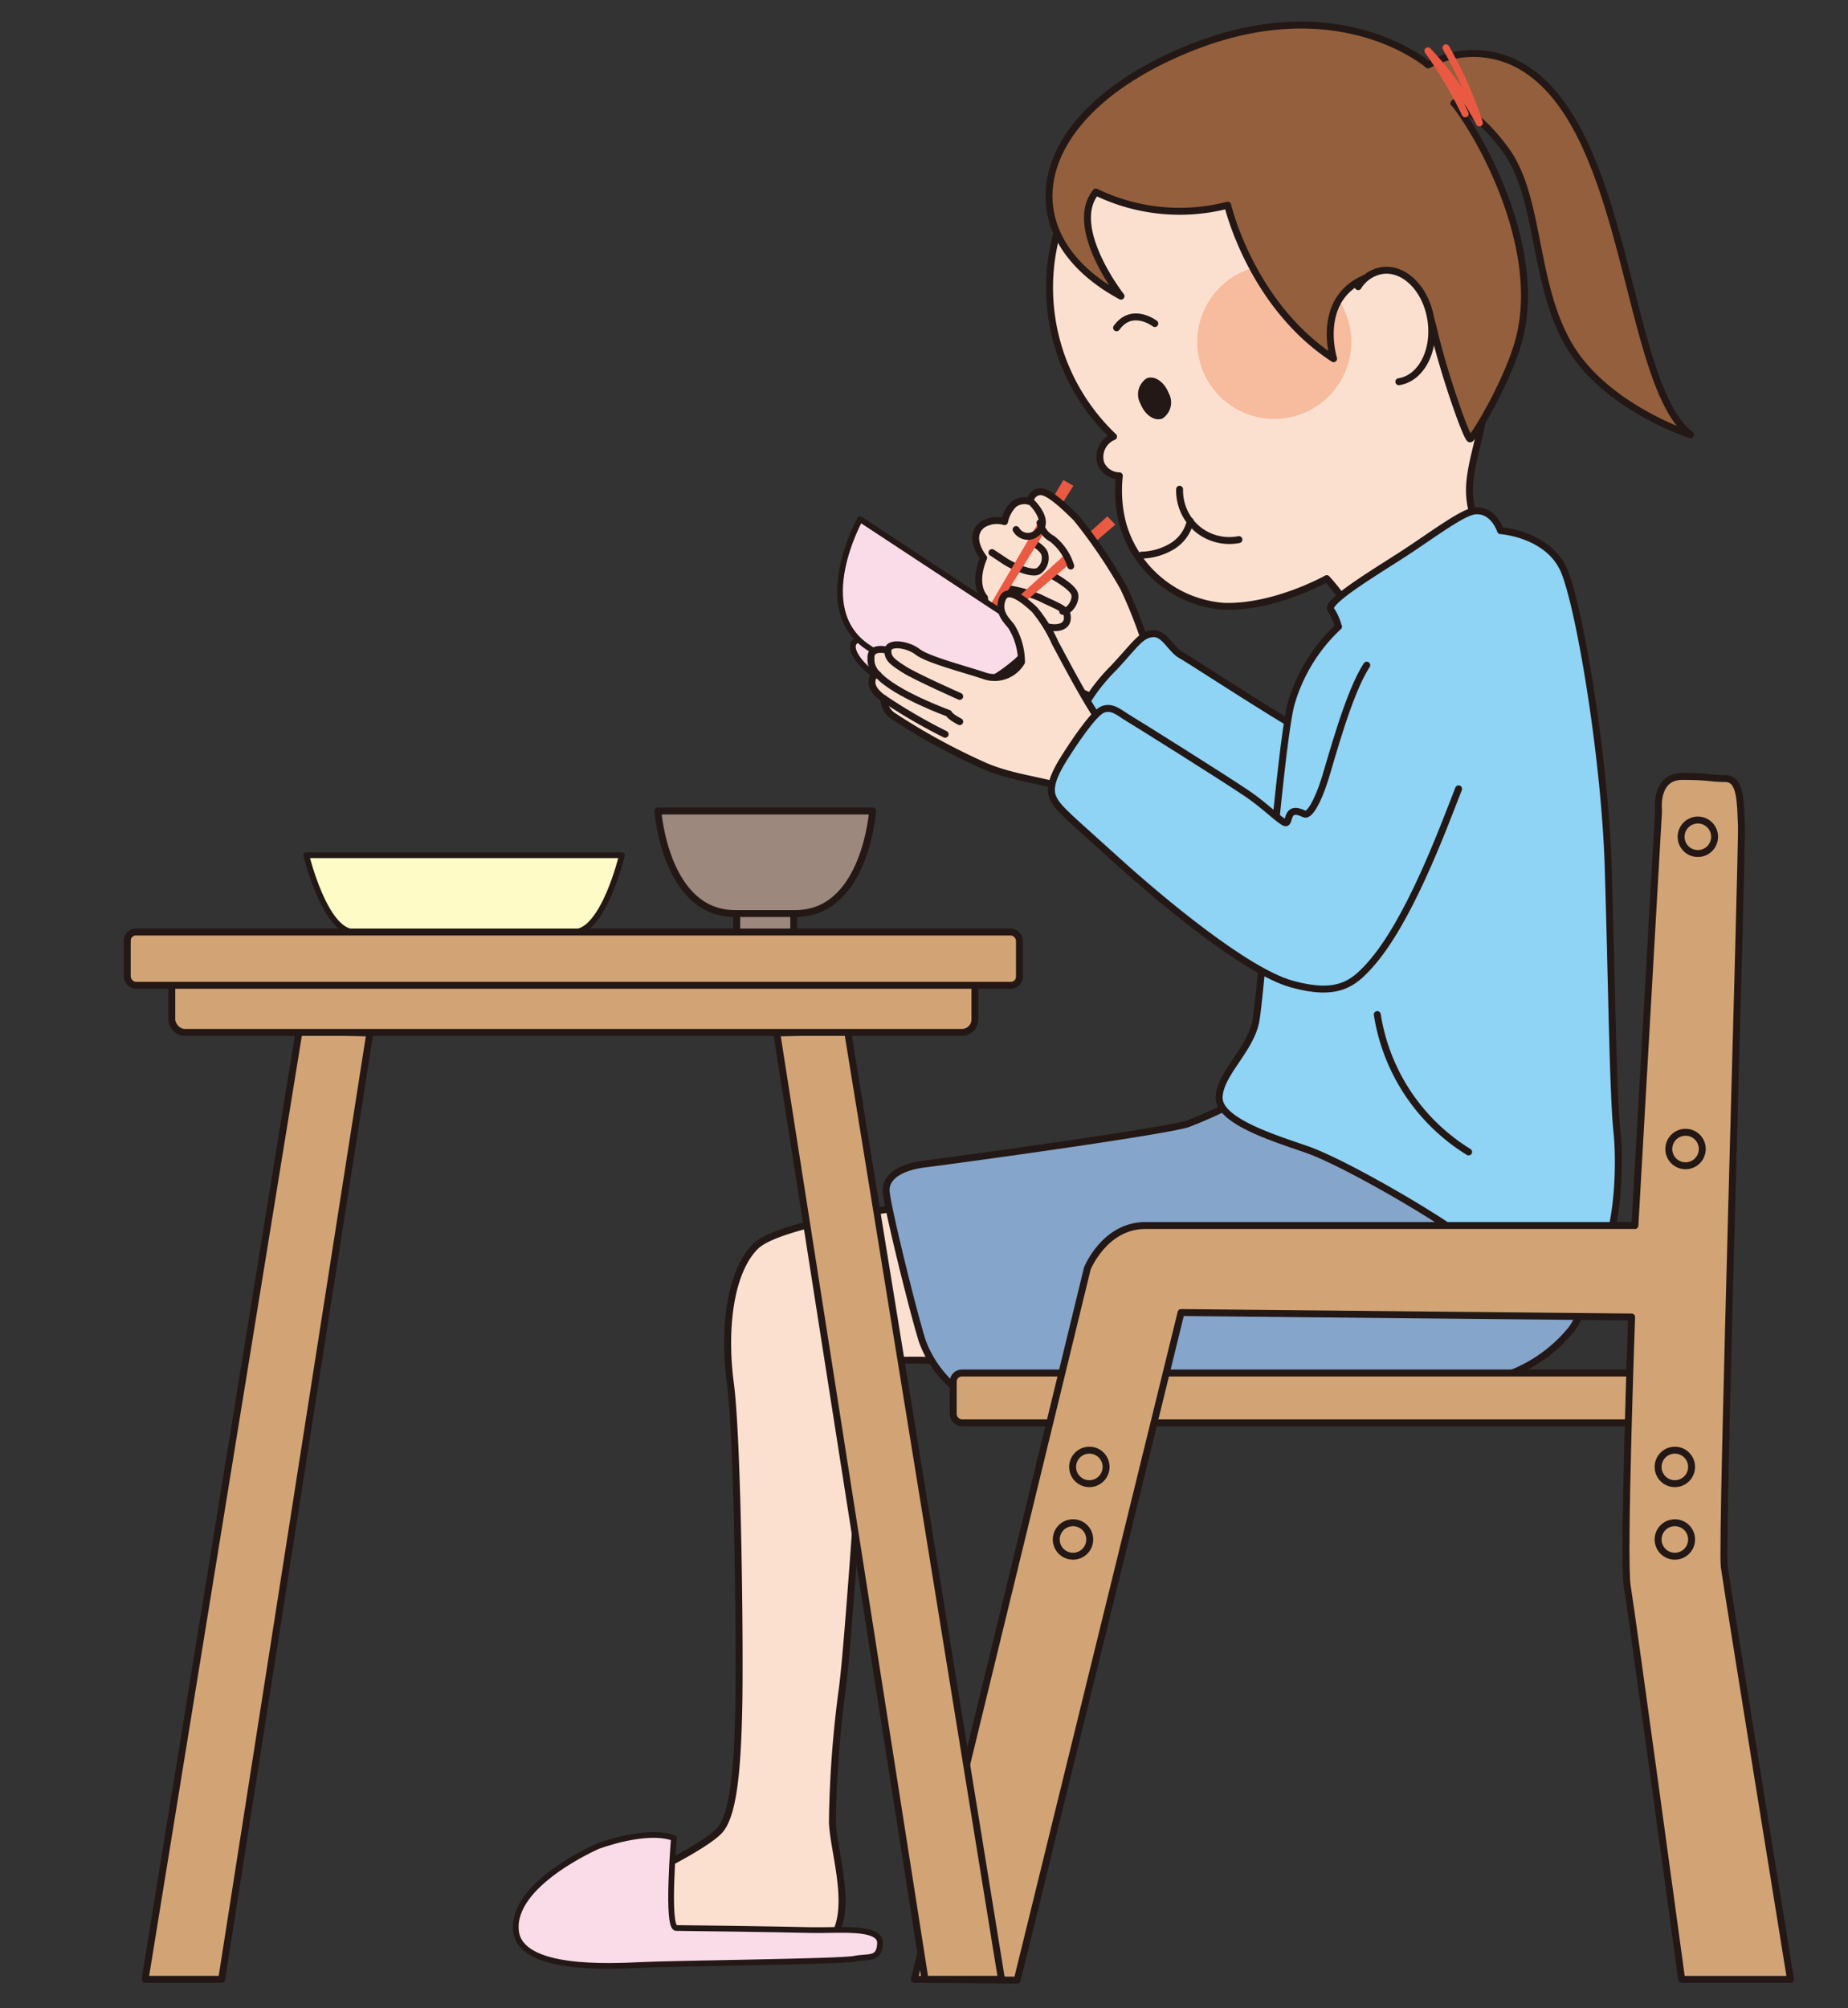 <svg id="img_04" xmlns="http://www.w3.org/2000/svg" xmlns:xlink="http://www.w3.org/1999/xlink" width="154.64" height="168" viewBox="0 0 154.64 168">
  <rect x="0" y="0" width="154.64" height="168" fill="#333333" stroke="none"/>
  <defs>
    <clipPath id="clip-path">
      <rect id="長方形_1558" data-name="長方形 1558" width="154.64" height="168" fill="none"/>
    </clipPath>
  </defs>
  <g id="グループ_2391" data-name="グループ 2391" clip-path="url(#clip-path)">
    <path id="パス_13465" data-name="パス 13465" d="M64.278,74.425S52.747,75.807,50.66,77.894s-2.71,6.788-2.087,11.476.813,22.316.7,27.221-.42,8.767-1.572,10.121-7.235,4.39-10.054,5.433-3.116,3.577-.515,4.282c.976.271,5.582-.271,11.219-.163s8.184.61,8.956-.786c1.423-2.561-.108-7.005-.2-9.4a91.269,91.269,0,0,1,.84-11.26c.42-3.238,1.233-15.189,1.436-17.9.352-4.715-.095-7.75.528-8.9s9.607-.352,12.737-.244.7-14.308-8.387-13.36" transform="translate(12.548 26.396)" fill="#fbe0d0"/>
    <path id="パス_13466" data-name="パス 13466" d="M64.278,74.425S52.747,75.807,50.66,77.894s-2.71,6.788-2.087,11.476.813,22.316.7,27.221-.42,8.767-1.572,10.121-7.235,4.39-10.054,5.433-3.116,3.577-.515,4.282c.976.271,5.582-.271,11.219-.163s8.184.61,8.956-.786c1.423-2.561-.108-7.005-.2-9.4a91.269,91.269,0,0,1,.84-11.26c.42-3.238,1.233-15.189,1.436-17.9.352-4.715-.095-7.75.528-8.9s9.607-.352,12.737-.244.7-14.308-8.387-13.36Z" transform="translate(12.548 26.396)" fill="none" stroke="#231815" stroke-linecap="round" stroke-linejoin="round" stroke-width="0.58"/>
    <path id="パス_13467" data-name="パス 13467" d="M65,31.2l.908-1.558.84.474-1.03,1.653" transform="translate(23.072 10.521)" fill="#ea5a42"/>
    <path id="パス_13468" data-name="パス 13468" d="M67.15,33.4l1.68-1.518.664.7L67.638,34.17" transform="translate(23.835 11.316)" fill="#ea5a42"/>
    <path id="パス_13469" data-name="パス 13469" d="M74.461,43.029a37.7,37.7,0,0,0-1.843-4.661,43.171,43.171,0,0,0-3.943-5.8c-1.03-1.016-2.344-2.276-3.049-2.209s-.84.827-.84.827a1.451,1.451,0,0,0-1.341.23,2.827,2.827,0,0,0-.772,1.45,2.254,2.254,0,0,0-1.87.271c-1.3,1.03.122,2.764.122,2.764s-.976,2.06.068,3.32a6.569,6.569,0,0,0,1.87,4.051c1.843,1.951,5.379,3.523,7.52,4.431" transform="translate(21.388 10.776)" fill="#fbe0d0"/>
    <path id="パス_13470" data-name="パス 13470" d="M74.461,43.029a37.7,37.7,0,0,0-1.843-4.661,43.171,43.171,0,0,0-3.943-5.8c-1.03-1.016-2.344-2.276-3.049-2.209s-.84.827-.84.827a1.451,1.451,0,0,0-1.341.23,2.827,2.827,0,0,0-.772,1.45,2.254,2.254,0,0,0-1.87.271c-1.3,1.03.122,2.764.122,2.764s-.976,2.06.068,3.32a6.569,6.569,0,0,0,1.87,4.051c1.843,1.951,5.379,3.523,7.52,4.431" transform="translate(21.388 10.776)" fill="none" stroke="#231815" stroke-linecap="round" stroke-linejoin="round" stroke-width="0.58"/>
    <path id="パス_13471" data-name="パス 13471" d="M64.783,33.55s.84.474.908.948a1.316,1.316,0,0,1-.515,1.355c-.528.366-2.209-.393-2.872-.84s-1.043-.691-1.043-.691" transform="translate(21.744 11.909)" fill="none" stroke="#231815" stroke-linecap="round" stroke-linejoin="round" stroke-width="0.58"/>
    <path id="パス_13472" data-name="パス 13472" d="M62.03,36.32a11.116,11.116,0,0,1,2.981.8c1.111.569,2.154.881,2.263,1.423.217,1.152-1,1.179-1.667,1a4.464,4.464,0,0,1-2.046-1.1" transform="translate(22.017 12.892)" fill="none" stroke="#231815" stroke-linecap="round" stroke-linejoin="round" stroke-width="0.58"/>
    <path id="パス_13473" data-name="パス 13473" d="M64.9,35.49s1.829.976,1.992,1.612-.5,1.545-1,1.45" transform="translate(23.036 12.597)" fill="none" stroke="#231815" stroke-linecap="round" stroke-linejoin="round" stroke-width="0.58"/>
    <path id="パス_13474" data-name="パス 13474" d="M65.748,33.18l-4.363,6.978-.515-.3,4.512-7.71" transform="translate(21.606 11.412)" fill="#ea5a42"/>
    <path id="パス_13475" data-name="パス 13475" d="M67.762,35l-6.03,5.135-.393-.447L67.4,34.21" transform="translate(21.773 12.143)" fill="#ea5a42"/>
    <path id="パス_13476" data-name="パス 13476" d="M64.23,32.28a1.954,1.954,0,0,0,1.016,1.341A4.578,4.578,0,0,1,66.8,35.9" transform="translate(22.798 11.458)" fill="none" stroke="#231815" stroke-linecap="round" stroke-linejoin="round" stroke-width="0.58"/>
    <path id="パス_13477" data-name="パス 13477" d="M64,30.98s1.68,1.558.583,2.52a1.136,1.136,0,0,1-1.829-.19" transform="translate(22.273 10.996)" fill="none" stroke="#231815" stroke-linecap="round" stroke-linejoin="round" stroke-width="0.58"/>
    <path id="パス_13478" data-name="パス 13478" d="M88.9,49.2c-2.317-.732-12.926-7.777-13.82-8.252s-1.409-1.91-2.425-1.816-1.436.921-3.252,2.859a15.243,15.243,0,0,0-2.344,2.981c-.23.718.556.881,1.165,1.328S87.439,59.523,87.439,59.523" transform="translate(23.788 13.888)" fill="#8fd3f5"/>
    <path id="パス_13479" data-name="パス 13479" d="M88.9,49.2c-2.317-.732-12.926-7.777-13.82-8.252s-1.409-1.91-2.425-1.816-1.436.921-3.252,2.859a15.243,15.243,0,0,0-2.344,2.981c-.23.718.556.881,1.165,1.328S87.439,59.523,87.439,59.523" transform="translate(23.788 13.888)" fill="none" stroke="#231815" stroke-linecap="round" stroke-linejoin="round" stroke-width="0.58"/>
    <path id="パス_13480" data-name="パス 13480" d="M114.01,81.476s-.528,4.173-1.978,6.057a12.3,12.3,0,0,1-5.948,3.97c-2.3.732-44.158,1.667-44.673,1.558a9.3,9.3,0,0,1-3.658-4.593c-.732-2.3-2.927-11.165-3.022-12.52s1.463-2.087,3.238-2.3,19.416-2.615,21.923-3.333a38.767,38.767,0,0,0,6.883-3.442l27.248,14.606Z" transform="translate(19.425 23.735)" fill="#86a5cb"/>
    <path id="パス_13481" data-name="パス 13481" d="M114.01,81.476s-.528,4.173-1.978,6.057a12.3,12.3,0,0,1-5.948,3.97c-2.3.732-44.158,1.667-44.673,1.558a9.3,9.3,0,0,1-3.658-4.593c-.732-2.3-2.927-11.165-3.022-12.52s1.463-2.087,3.238-2.3,19.416-2.615,21.923-3.333a38.767,38.767,0,0,0,6.883-3.442l27.248,14.606Z" transform="translate(19.425 23.735)" fill="none" stroke="#231815" stroke-linecap="round" stroke-linejoin="round" stroke-width="0.58"/>
    <path id="パス_13482" data-name="パス 13482" d="M56.658,121.265c2.1.054,5.731-.366,5.677,1.1s-.989,1.057-2.141,1.3-14.9.379-17.763.515-10.135.488-10.555-2.791c-.5-3.97,6.842-7.141,6.842-7.141s4.051-1.545,6.368-.677c0,0-.637,7.52.19,7.52s8.577.108,11.368.176" transform="translate(11.306 40.217)" fill="#fadce9"/>
    <path id="パス_13483" data-name="パス 13483" d="M56.658,121.265c2.1.054,5.731-.366,5.677,1.1s-.989,1.057-2.141,1.3-14.9.379-17.763.515-10.135.488-10.555-2.791c-.5-3.97,6.842-7.141,6.842-7.141s4.051-1.545,6.368-.677c0,0-.637,7.52.19,7.52s8.577.108,11.368.176Z" transform="translate(11.306 40.217)" fill="none" stroke="#231815" stroke-linecap="round" stroke-linejoin="round" stroke-width="0.48"/>
    <path id="パス_13484" data-name="パス 13484" d="M52.147,58.657c5.84,0,6.45-8.577,6.45-8.577H40.63s.61,8.577,6.45,8.577h5.068Z" transform="translate(14.422 17.776)" fill="#9d887d"/>
    <path id="パス_13485" data-name="パス 13485" d="M52.147,58.657c5.84,0,6.45-8.577,6.45-8.577H40.63s.61,8.577,6.45,8.577h5.068Z" transform="translate(14.422 17.776)" fill="none" stroke="#231815" stroke-linecap="round" stroke-linejoin="round" stroke-width="0.58"/>
    <rect id="長方形_1553" data-name="長方形 1553" width="4.769" height="1.897" transform="translate(61.65 76.433)" fill="#9d887d"/>
    <rect id="長方形_1554" data-name="長方形 1554" width="4.769" height="1.897" transform="translate(61.65 76.433)" fill="none" stroke="#231815" stroke-linecap="round" stroke-linejoin="round" stroke-width="0.58"/>
    <path id="パス_13486" data-name="パス 13486" d="M22.917,59.232c-2.452,0-4-6.422-4-6.422H45.328s-1.531,6.422-4,6.422H22.9Z" transform="translate(6.716 18.745)" fill="#fffbc7"/>
    <path id="パス_13487" data-name="パス 13487" d="M22.917,59.232c-2.452,0-4-6.422-4-6.422H45.328s-1.531,6.422-4,6.422H22.9Z" transform="translate(6.716 18.745)" fill="none" stroke="#231815" stroke-linecap="round" stroke-linejoin="round" stroke-width="0.48"/>
    <path id="パス_13488" data-name="パス 13488" d="M99.427,19.66C93.966,5.406,84.577,2.845,75.742,6.3a17.2,17.2,0,0,0-5.569,28.481,1.836,1.836,0,0,0-1.057,2.249,1.683,1.683,0,0,0,1.545,1.03,11.116,11.116,0,0,0,.271,3.97,9.518,9.518,0,0,0,8.482,6.951c4.241.135,8.6-2.317,8.6-2.317A17,17,0,0,1,89.9,49.157a16.092,16.092,0,0,1,3.252-3.333c2.683-2.141,7.588-3.442,7.588-3.442-2.981-5.65,3.916-9.105-1.314-22.722" transform="translate(23.006 1.748)" fill="#fbe0d0"/>
    <path id="パス_13489" data-name="パス 13489" d="M99.427,19.66C93.966,5.406,84.577,2.845,75.742,6.3a17.2,17.2,0,0,0-5.569,28.481,1.836,1.836,0,0,0-1.057,2.249,1.683,1.683,0,0,0,1.545,1.03,11.116,11.116,0,0,0,.271,3.97,9.518,9.518,0,0,0,8.482,6.951c4.241.135,8.6-2.317,8.6-2.317A17,17,0,0,1,89.9,49.157a16.092,16.092,0,0,1,3.252-3.333c2.683-2.141,7.588-3.442,7.588-3.442-2.981-5.65,3.916-9.105-1.314-22.722Z" transform="translate(23.006 1.748)" fill="none" stroke="#231815" stroke-linecap="round" stroke-linejoin="round" stroke-width="0.58"/>
    <path id="パス_13490" data-name="パス 13490" d="M72.158,20.126s-1.9-1.463-3.2.352" transform="translate(24.477 6.946)" fill="none" stroke="#231815" stroke-linecap="round" stroke-linejoin="round" stroke-width="0.58"/>
    <path id="パス_13491" data-name="パス 13491" d="M80.534,26.475a6.443,6.443,0,1,1,.014,0" transform="translate(26.087 8.577)" fill="#f7bb9e"/>
    <path id="パス_13492" data-name="パス 13492" d="M72.83,24.6a1.608,1.608,0,0,1-.515,2.141c-.65.257-1.463-.285-1.829-1.219A1.608,1.608,0,0,1,71,23.377c.65-.257,1.463.285,1.829,1.219" transform="translate(24.957 8.275)" fill="#231815"/>
    <path id="パス_13493" data-name="パス 13493" d="M98.679,8.067c2.71,3.482,7.3,12.425,5.474,19.647-.894,3.523-3.862,8.441-4.133,8.455s-2.154-5.366-2.967-8.807-2.087-6.26-5.88-4.607c-4.105,1.789-2.574,6.707-2.574,6.707-6.937-4.526-8.861-12.845-8.861-12.845a16.062,16.062,0,0,1-11.029-1.1c-2.4,2.954,2.1,8.712,2.1,8.712-9.62-5.189-7.737-15.338,5.813-20.771C89.126-1.553,96.511,4.883,96.511,4.883a8,8,0,0,1,7.3-.149c9.579,4.729,9.051,26.787,14.647,31.083.122.054-6.978-2.2-10.094-7.384s-2.439-12.4-5.325-16.381c-2.3-3.2-4.376-3.956-4.376-3.956" transform="translate(22.996 0.55)" fill="#945f3c"/>
    <path id="パス_13494" data-name="パス 13494" d="M98.679,8.067c2.71,3.482,7.3,12.425,5.474,19.647-.894,3.523-3.862,8.441-4.133,8.455s-2.154-5.366-2.967-8.807-2.087-6.26-5.88-4.607c-4.105,1.789-2.574,6.707-2.574,6.707-6.937-4.526-8.861-12.845-8.861-12.845a16.062,16.062,0,0,1-11.029-1.1c-2.4,2.954,2.1,8.712,2.1,8.712-9.62-5.189-7.737-15.338,5.813-20.771C89.126-1.553,96.511,4.883,96.511,4.883a8,8,0,0,1,7.3-.149c9.579,4.729,9.051,26.787,14.647,31.083.122.054-6.978-2.2-10.094-7.384s-2.439-12.4-5.325-16.381c-2.3-3.2-4.376-3.956-4.376-3.956Z" transform="translate(22.996 0.55)" fill="none" stroke="#231815" stroke-linecap="round" stroke-linejoin="round" stroke-width="0.58"/>
    <path id="パス_13495" data-name="パス 13495" d="M87.281,26.013c1.87-.285,3.076-2.6,2.683-5.176s-2.236-4.417-4.119-4.119A2.9,2.9,0,0,0,83.88,18.06" transform="translate(29.773 5.923)" fill="#fbe0d0"/>
    <path id="パス_13496" data-name="パス 13496" d="M87.281,26.013c1.87-.285,3.076-2.6,2.683-5.176s-2.236-4.417-4.119-4.119A2.9,2.9,0,0,0,83.88,18.06" transform="translate(29.773 5.923)" fill="none" stroke="#231815" stroke-linecap="round" stroke-linejoin="round" stroke-width="0.58"/>
    <path id="パス_13497" data-name="パス 13497" d="M89.694,2.95a34.363,34.363,0,0,1,2.8,6.287,27.219,27.219,0,0,0-4.309-6.03,34.779,34.779,0,0,1,3.116,5.271" transform="translate(31.303 1.047)" fill="none" stroke="#ea5a42" stroke-linecap="round" stroke-linejoin="round" stroke-width="0.58"/>
    <path id="パス_13498" data-name="パス 13498" d="M72.851,30.21a4.237,4.237,0,0,0,1.463,3.306,4.19,4.19,0,0,0,3.5.908" transform="translate(25.857 10.723)" fill="none" stroke="#231815" stroke-linecap="round" stroke-linejoin="round" stroke-width="0.58"/>
    <path id="パス_13499" data-name="パス 13499" d="M70.5,35.025a5.241,5.241,0,0,0,2.547-.732,3.33,3.33,0,0,0,1.531-2.114" transform="translate(25.024 11.422)" fill="none" stroke="#231815" stroke-linecap="round" stroke-linejoin="round" stroke-width="0.58"/>
    <path id="パス_13500" data-name="パス 13500" d="M58.455,43.522c-.406.61-2.005.271-3.577-.772s-2.52-2.371-2.114-2.981,2.005-.271,3.577.772,2.52,2.371,2.114,2.981" transform="translate(18.695 14.009)" fill="#fadce9"/>
    <path id="パス_13501" data-name="パス 13501" d="M58.455,43.522c-.406.61-2.005.271-3.577-.772s-2.52-2.371-2.114-2.981,2.005-.271,3.577.772S58.862,42.913,58.455,43.522Z" transform="translate(18.695 14.009)" fill="none" stroke="#231815" stroke-linecap="round" stroke-linejoin="round" stroke-width="0.48"/>
    <path id="パス_13502" data-name="パス 13502" d="M58.466,45.555c4.878,3.211,10.108-3.618,10.108-3.618L53.561,32.06s-4.2,7.506.664,10.718l4.227,2.791Z" transform="translate(18.414 11.38)" fill="#fadce9"/>
    <path id="パス_13503" data-name="パス 13503" d="M58.466,45.555c4.878,3.211,10.108-3.618,10.108-3.618L53.561,32.06s-4.2,7.506.664,10.718l4.227,2.791Z" transform="translate(18.414 11.38)" fill="none" stroke="#231815" stroke-linecap="round" stroke-linejoin="round" stroke-width="0.48"/>
    <path id="パス_13504" data-name="パス 13504" d="M85.263,41.213a4.482,4.482,0,0,0-.623-1.4c-.474-.7,4.214-3.428,6.517-4.959s4.566-3.211,5.542-3.306c1.558-.149,2.141,1.653,2.141,1.653s4.065.271,5.352,3.428,3.374,15.555,3.658,24.741.393,18.915.732,22.14-.027,9.322-1.6,10.6-8.7-.068-12-2.331-9.661-5.867-12.344-6.8-7.4-2.371-7.344-4.363,2.629-3.97,3.076-6.409,1.965-22.451,2.913-26.394a14.175,14.175,0,0,1,4-6.585" transform="translate(26.724 11.196)" fill="#8fd3f5"/>
    <path id="パス_13505" data-name="パス 13505" d="M85.263,41.213a4.482,4.482,0,0,0-.623-1.4c-.474-.7,4.214-3.428,6.517-4.959s4.566-3.211,5.542-3.306c1.558-.149,2.141,1.653,2.141,1.653s4.065.271,5.352,3.428,3.374,15.555,3.658,24.741.393,18.915.732,22.14-.027,9.322-1.6,10.6-8.7-.068-12-2.331-9.661-5.867-12.344-6.8-7.4-2.371-7.344-4.363,2.629-3.97,3.076-6.409,1.965-22.451,2.913-26.394a14.175,14.175,0,0,1,4-6.585Z" transform="translate(26.724 11.196)" fill="none" stroke="#231815" stroke-linecap="round" stroke-linejoin="round" stroke-width="0.58"/>
    <path id="パス_13506" data-name="パス 13506" d="M72.733,46.982c-1.192-1.748-2.967-5.176-3.509-6.165A12.366,12.366,0,0,0,67.489,38c-.664-.623-2.249-2.032-2.7-.908s.406,1.843.759,2.317a5.782,5.782,0,0,1,.84,2.967A2.612,2.612,0,0,1,63.207,43.5c-1.639-.542-4.675-1.328-5.515-1.978s-2.439-.854-2.493-.122c0,0-1.463-.42-1.409.637a1.692,1.692,0,0,0,.569,1.382s-.5-.041-.488.677,1,1.341,1,1.341a1.733,1.733,0,0,0,.7,1.4A53.367,53.367,0,0,0,63.37,51.1c2.534,1.084,5.393,1.206,7.154,2.046" transform="translate(19.092 13.015)" fill="#fbe0d0"/>
    <path id="パス_13507" data-name="パス 13507" d="M72.733,46.982c-1.192-1.748-2.967-5.176-3.509-6.165A12.366,12.366,0,0,0,67.489,38c-.664-.623-2.249-2.032-2.7-.908s.406,1.843.759,2.317a5.782,5.782,0,0,1,.84,2.967A2.612,2.612,0,0,1,63.207,43.5c-1.639-.542-4.675-1.328-5.515-1.978s-2.439-.854-2.493-.122c0,0-1.463-.42-1.409.637a1.692,1.692,0,0,0,.569,1.382s-.5-.041-.488.677,1,1.341,1,1.341a1.733,1.733,0,0,0,.7,1.4A53.367,53.367,0,0,0,63.37,51.1c2.534,1.084,5.393,1.206,7.154,2.046" transform="translate(19.092 13.015)" fill="none" stroke="#231815" stroke-linecap="round" stroke-linejoin="round" stroke-width="0.58"/>
    <path id="パス_13508" data-name="パス 13508" d="M60.846,44.008s-3.7-1.639-4.647-2.249-1.382-.894-1.368-1.6" transform="translate(19.462 14.255)" fill="none" stroke="#231815" stroke-linecap="round" stroke-linejoin="round" stroke-width="0.58"/>
    <path id="パス_13509" data-name="パス 13509" d="M61.066,45.593s-.813-.406-.921-.691c0,0-4.5-1.626-5.935-3.252" transform="translate(19.242 14.784)" fill="none" stroke="#231815" stroke-linecap="round" stroke-linejoin="round" stroke-width="0.58"/>
    <path id="パス_13510" data-name="パス 13510" d="M59.712,46.121A45.18,45.18,0,0,1,54.59,43.14" transform="translate(19.377 15.312)" fill="none" stroke="#231815" stroke-linecap="round" stroke-linejoin="round" stroke-width="0.58"/>
    <path id="パス_13511" data-name="パス 13511" d="M99.006,51.422c-1.382,3.536-4.2,11.205-7.479,14.81-1.328,1.463-2.656,2.588-6.49,1.518S74.02,60.69,70.294,57.3s-4.81-4.2-5.217-5.122l-.081-.2c-.271-.935.379-2.141,1.057-3.211s2.371-3.658,3.171-3.984,1.423.3,2.127.718,8.021,5,10.013,6.355c1.436.976,2.723,2.29,3.143,2.4s0-1.531,1.585-.732c.434.217,1.152-1.111,1.707-2.859s2.005-7.3,3.523-9.593" transform="translate(23.048 14.578)" fill="#8fd3f5"/>
    <path id="パス_13512" data-name="パス 13512" d="M99.006,51.422c-1.382,3.536-4.2,11.205-7.479,14.81-1.328,1.463-2.656,2.588-6.49,1.518S74.02,60.69,70.294,57.3s-4.81-4.2-5.217-5.122l-.081-.2c-.271-.935.379-2.141,1.057-3.211s2.371-3.658,3.171-3.984,1.423.3,2.127.718,8.021,5,10.013,6.355c1.436.976,2.723,2.29,3.143,2.4s0-1.531,1.585-.732c.434.217,1.152-1.111,1.707-2.859s2.005-7.3,3.523-9.593" transform="translate(23.048 14.578)" fill="none" stroke="#231815" stroke-linecap="round" stroke-linejoin="round" stroke-width="0.58"/>
    <path id="パス_13513" data-name="パス 13513" d="M85.06,62.65A16.483,16.483,0,0,0,92.7,74.14" transform="translate(30.192 22.237)" fill="none" stroke="#231815" stroke-linecap="round" stroke-linejoin="round" stroke-width="0.58"/>
    <path id="パス_13514" data-name="パス 13514" d="M59.846,88.953h59.5a.972.972,0,0,0,.976-.976V85.756a.972.972,0,0,0-.976-.976h-59.5a.972.972,0,0,0-.976.976v2.222a.972.972,0,0,0,.976.976" transform="translate(20.896 30.092)" fill="#d2a475"/>
    <rect id="長方形_1555" data-name="長方形 1555" width="61.447" height="4.173" rx="0.72" transform="translate(79.766 114.872)" fill="none" stroke="#231815" stroke-linecap="round" stroke-linejoin="round" stroke-width="0.58"/>
    <path id="パス_13515" data-name="パス 13515" d="M56.47,148.586,70.941,89.117s1.436-3.6,4.864-3.6h40.96l1.978-34.687s-.366-2.886,1.978-2.886,2.249.176,3.6.176,1.26,2.073,1.355,3.875-1.707,60.065-1.436,62.057,5.542,34.538,5.542,34.538h-9.105s-4.187-30.73-4.553-32.885.366-22.533.366-22.533L78.786,92.8,65.074,148.653l-8.59-.068Z" transform="translate(20.044 17.016)" fill="#d2a475"/>
    <path id="パス_13516" data-name="パス 13516" d="M56.47,148.586,70.941,89.117s1.436-3.6,4.864-3.6h40.96l1.978-34.687s-.366-2.886,1.978-2.886,2.249.176,3.6.176,1.26,2.073,1.355,3.875-1.707,60.065-1.436,62.057,5.542,34.538,5.542,34.538h-9.105s-4.187-30.73-4.553-32.885.366-22.533.366-22.533L78.786,92.8,65.074,148.653l-8.59-.068Z" transform="translate(20.044 17.016)" fill="none" stroke="#231815" stroke-linecap="round" stroke-linejoin="round" stroke-width="0.58"/>
    <path id="パス_13517" data-name="パス 13517" d="M106.621,52.036a1.4,1.4,0,1,1-1.4-1.4,1.394,1.394,0,0,1,1.4,1.4" transform="translate(36.854 17.975)" fill="#d2a475"/>
    <path id="パス_13518" data-name="パス 13518" d="M106.621,52.036a1.4,1.4,0,1,1-1.4-1.4A1.394,1.394,0,0,1,106.621,52.036Z" transform="translate(36.854 17.975)" fill="none" stroke="#231815" stroke-linecap="round" stroke-linejoin="round" stroke-width="0.58"/>
    <path id="パス_13519" data-name="パス 13519" d="M105.2,90.946a1.4,1.4,0,1,1-1.4-1.4,1.394,1.394,0,0,1,1.4,1.4" transform="translate(36.35 31.786)" fill="#d2a475"/>
    <path id="パス_13520" data-name="パス 13520" d="M105.2,90.946a1.4,1.4,0,1,1-1.4-1.4A1.394,1.394,0,0,1,105.2,90.946Z" transform="translate(36.35 31.786)" fill="none" stroke="#231815" stroke-linecap="round" stroke-linejoin="round" stroke-width="0.58"/>
    <path id="パス_13521" data-name="パス 13521" d="M69.041,90.946a1.4,1.4,0,1,1-1.4-1.4,1.394,1.394,0,0,1,1.4,1.4" transform="translate(23.515 31.786)" fill="#d2a475"/>
    <path id="パス_13522" data-name="パス 13522" d="M69.041,90.946a1.4,1.4,0,1,1-1.4-1.4A1.394,1.394,0,0,1,69.041,90.946Z" transform="translate(23.515 31.786)" fill="none" stroke="#231815" stroke-linecap="round" stroke-linejoin="round" stroke-width="0.58"/>
    <path id="パス_13523" data-name="パス 13523" d="M105.2,95.426a1.4,1.4,0,1,1-1.4-1.4,1.394,1.394,0,0,1,1.4,1.4" transform="translate(36.35 33.376)" fill="#d2a475"/>
    <path id="パス_13524" data-name="パス 13524" d="M105.2,95.426a1.4,1.4,0,1,1-1.4-1.4A1.394,1.394,0,0,1,105.2,95.426Z" transform="translate(36.35 33.376)" fill="none" stroke="#231815" stroke-linecap="round" stroke-linejoin="round" stroke-width="0.58"/>
    <path id="パス_13525" data-name="パス 13525" d="M68.031,95.426a1.4,1.4,0,1,1-1.4-1.4,1.394,1.394,0,0,1,1.4,1.4" transform="translate(23.157 33.376)" fill="#d2a475"/>
    <path id="パス_13526" data-name="パス 13526" d="M68.031,95.426a1.4,1.4,0,1,1-1.4-1.4A1.394,1.394,0,0,1,68.031,95.426Z" transform="translate(23.157 33.376)" fill="none" stroke="#231815" stroke-linecap="round" stroke-linejoin="round" stroke-width="0.58"/>
    <path id="パス_13527" data-name="パス 13527" d="M105.861,71.316a1.4,1.4,0,1,1-1.4-1.4,1.394,1.394,0,0,1,1.4,1.4" transform="translate(36.584 24.818)" fill="#d2a475"/>
    <path id="パス_13528" data-name="パス 13528" d="M105.861,71.316a1.4,1.4,0,1,1-1.4-1.4A1.394,1.394,0,0,1,105.861,71.316Z" transform="translate(36.584 24.818)" fill="none" stroke="#231815" stroke-linecap="round" stroke-linejoin="round" stroke-width="0.58"/>
    <path id="パス_13529" data-name="パス 13529" d="M53.9,63.68,66.777,143h-6.4L47.97,63.815Z" transform="translate(17.027 22.603)" fill="#d2a475"/>
    <path id="パス_13530" data-name="パス 13530" d="M53.9,63.68,66.777,143h-6.4L47.97,63.815Z" transform="translate(17.027 22.603)" fill="none" stroke="#231815" stroke-linecap="round" stroke-linejoin="round" stroke-width="0.58"/>
    <path id="パス_13531" data-name="パス 13531" d="M21.846,63.68,8.96,143h6.409l12.4-79.183Z" transform="translate(3.18 22.603)" fill="#d2a475"/>
    <path id="パス_13532" data-name="パス 13532" d="M21.846,63.68,8.96,143h6.409l12.4-79.183Z" transform="translate(3.18 22.603)" fill="none" stroke="#231815" stroke-linecap="round" stroke-linejoin="round" stroke-width="0.58"/>
    <path id="パス_13533" data-name="パス 13533" d="M12.09,65.624H76.329a1.492,1.492,0,0,0,1.49-1.477v-4.2a1.483,1.483,0,0,0-1.49-1.477H12.09a1.492,1.492,0,0,0-1.49,1.477v4.2a1.483,1.483,0,0,0,1.49,1.477" transform="translate(3.762 20.754)" fill="#d2a475"/>
    <rect id="長方形_1556" data-name="長方形 1556" width="67.205" height="7.168" rx="1.09" transform="translate(14.376 79.21)" fill="none" stroke="#231815" stroke-linecap="round" stroke-linejoin="round" stroke-width="0.58"/>
    <path id="パス_13534" data-name="パス 13534" d="M81.529,62H8.836a.972.972,0,0,1-.976-.976V58.536a.98.98,0,0,1,.976-.976H81.542a.98.98,0,0,1,.976.976v2.493a.98.98,0,0,1-.976.976" transform="translate(2.79 20.431)" fill="#d2a475"/>
    <rect id="長方形_1557" data-name="長方形 1557" width="74.658" height="4.458" rx="0.72" transform="translate(10.65 77.977)" fill="none" stroke="#231815" stroke-linecap="round" stroke-linejoin="round" stroke-width="0.58"/>
  </g>
</svg>
